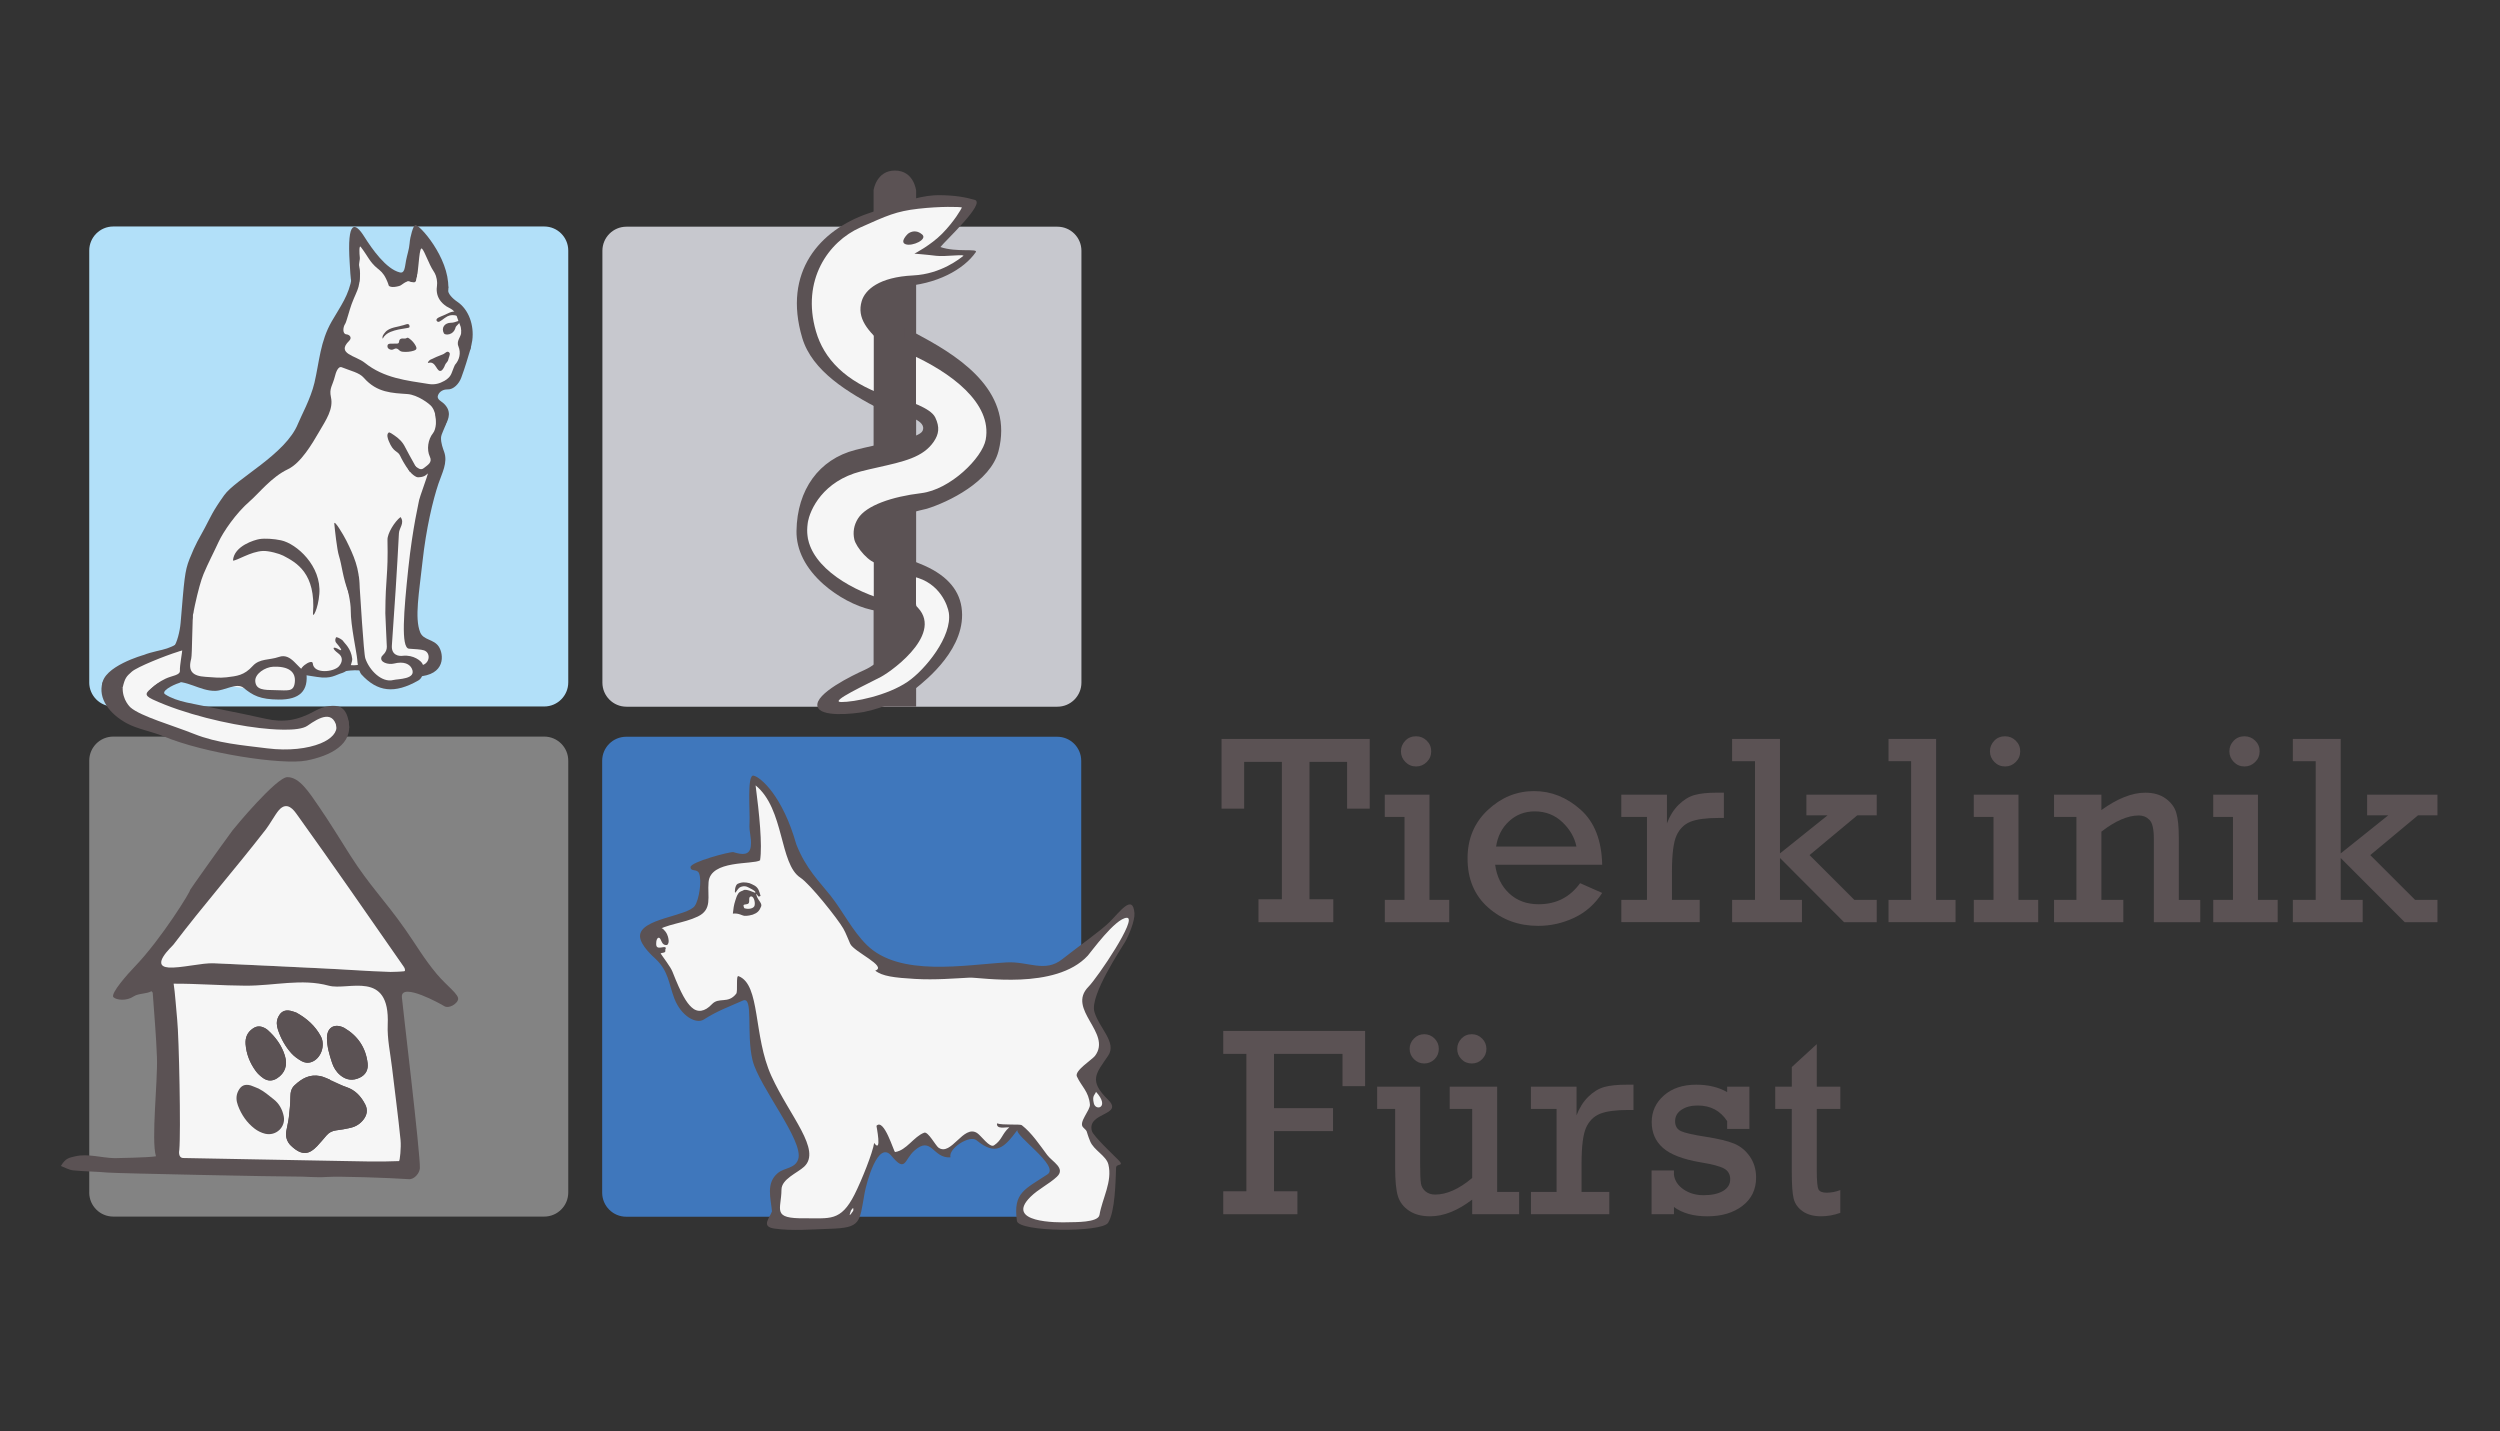<svg width="145" height="83" xmlns="http://www.w3.org/2000/svg" xmlns:xlink="http://www.w3.org/1999/xlink" xml:space="preserve" overflow="hidden"><rect width="100%" height="100%" fill="#333333" stroke="none"/><g><path d="M74.349 52.047 74.349 44.094 72.161 44.094 72.161 46.801 70.849 46.801 70.849 42.767 79.443 42.767 79.443 46.801 78.132 46.801 78.132 44.094 75.951 44.094 75.951 52.047 77.331 52.047 77.331 53.374 72.992 53.374 72.992 52.047 74.349 52.047Z" fill="#5B5254" transform="matrix(1 0 0 1.002 0 0.006)"/><path d="M81.462 52.084 81.462 47.28 80.317 47.28 80.317 45.991 82.91 45.991 82.91 52.084 84.055 52.084 84.055 53.373 80.319 53.373 80.319 52.084 81.462 52.084ZM81.255 43.483C81.255 43.249 81.338 43.046 81.503 42.873 81.668 42.7 81.878 42.613 82.132 42.613 82.371 42.613 82.577 42.697 82.75 42.865 82.923 43.032 83.01 43.239 83.01 43.483 83.01 43.727 82.923 43.934 82.75 44.104 82.577 44.275 82.371 44.36 82.132 44.36 81.888 44.36 81.681 44.274 81.511 44.1 81.341 43.927 81.255 43.722 81.255 43.483Z" fill="#5B5254" transform="matrix(1 0 0 1.002 0 0.006)"/><path d="M92.927 50.049 86.719 50.049C86.811 50.731 87.081 51.282 87.528 51.703 87.976 52.126 88.547 52.336 89.244 52.336 90.255 52.336 91.056 51.93 91.646 51.116L92.927 51.681C92.51 52.326 91.969 52.805 91.302 53.118 90.637 53.431 89.94 53.587 89.213 53.587 88.085 53.587 87.12 53.235 86.319 52.531 85.518 51.827 85.118 50.877 85.118 49.683 85.118 48.55 85.508 47.616 86.289 46.884 87.069 46.153 87.965 45.786 88.977 45.786 89.969 45.786 90.867 46.144 91.672 46.858 92.478 47.571 92.896 48.635 92.927 50.049ZM91.432 48.996C91.331 48.478 91.061 48.009 90.624 47.59 90.186 47.171 89.65 46.96 89.014 46.96 88.435 46.96 87.939 47.15 87.527 47.529 87.115 47.907 86.864 48.396 86.773 48.996L91.432 48.996Z" fill="#5B5254" transform="matrix(1 0 0 1.002 0 0.006)"/><path d="M95.524 52.084 95.524 47.28 94.036 47.28 94.036 45.991 96.682 45.991 96.682 47.654C96.845 47.222 97.071 46.863 97.361 46.578 97.651 46.294 97.957 46.105 98.28 46.014 98.603 45.922 99.043 45.876 99.603 45.876L99.985 45.876 99.985 47.34 99.695 47.34C98.958 47.34 98.407 47.414 98.044 47.561 97.68 47.709 97.411 47.976 97.235 48.366 97.06 48.754 96.973 49.453 96.973 50.459L96.973 52.083 98.582 52.083 98.582 53.372 94.037 53.372 94.037 52.083 95.524 52.083Z" fill="#5B5254" transform="matrix(1 0 0 1.002 0 0.006)"/><path d="M101.789 52.084 101.789 44.054 100.462 44.054 100.462 42.766 103.238 42.766 103.238 49.392 105.998 47.188 104.77 47.188 104.77 45.991 108.85 45.991 108.85 47.188 107.722 47.188 104.953 49.491 107.553 52.084 108.85 52.084 108.85 53.373 106.951 53.373 103.238 49.659 103.238 52.084 104.512 52.084 104.512 53.373 100.463 53.373 100.463 52.084 101.789 52.084Z" fill="#5B5254" transform="matrix(1 0 0 1.002 0 0.006)"/><path d="M110.845 52.084 110.845 44.054 109.534 44.054 109.534 42.766 112.294 42.766 112.294 52.084 113.422 52.084 113.422 53.373 109.534 53.373 109.534 52.084 110.845 52.084Z" fill="#5B5254" transform="matrix(1 0 0 1.002 0 0.006)"/><path d="M115.623 52.084 115.623 47.28 114.479 47.28 114.479 45.991 117.072 45.991 117.072 52.084 118.216 52.084 118.216 53.373 114.48 53.373 114.48 52.084 115.623 52.084ZM115.417 43.483C115.417 43.249 115.5 43.046 115.665 42.873 115.83 42.7 116.04 42.613 116.295 42.613 116.534 42.613 116.739 42.697 116.912 42.865 117.085 43.032 117.172 43.239 117.172 43.483 117.172 43.727 117.085 43.934 116.912 44.104 116.739 44.275 116.534 44.36 116.295 44.36 116.051 44.36 115.843 44.274 115.673 44.1 115.502 43.927 115.417 43.722 115.417 43.483Z" fill="#5B5254" transform="matrix(1 0 0 1.002 0 0.006)"/><path d="M121.88 45.992 121.88 46.884C122.811 46.214 123.66 45.878 124.427 45.878 124.905 45.878 125.3 45.991 125.612 46.217 125.925 46.444 126.13 46.721 126.226 47.049 126.322 47.376 126.371 47.856 126.371 48.486L126.371 52.085 127.614 52.085 127.614 53.374 124.923 53.374 124.923 48.546C124.923 47.987 124.839 47.622 124.671 47.452 124.503 47.282 124.297 47.196 124.053 47.196 123.413 47.196 122.688 47.509 121.88 48.134L121.88 52.084 123.154 52.084 123.154 53.373 119.135 53.373 119.135 52.084 120.432 52.084 120.432 47.28 119.135 47.28 119.135 45.991 121.88 45.991Z" fill="#5B5254" transform="matrix(1 0 0 1.002 0 0.006)"/><path d="M129.511 52.084 129.511 47.28 128.367 47.28 128.367 45.991 130.96 45.991 130.96 52.084 132.104 52.084 132.104 53.373 128.368 53.373 128.368 52.084 129.511 52.084ZM129.304 43.483C129.304 43.249 129.387 43.046 129.552 42.873 129.717 42.7 129.927 42.613 130.181 42.613 130.421 42.613 130.626 42.697 130.799 42.865 130.972 43.032 131.059 43.239 131.059 43.483 131.059 43.727 130.972 43.934 130.799 44.104 130.626 44.275 130.421 44.36 130.181 44.36 129.938 44.36 129.73 44.274 129.56 44.1 129.39 43.927 129.304 43.722 129.304 43.483Z" fill="#5B5254" transform="matrix(1 0 0 1.002 0 0.006)"/><path d="M134.311 52.084 134.311 44.054 132.984 44.054 132.984 42.766 135.76 42.766 135.76 49.392 138.52 47.188 137.293 47.188 137.293 45.991 141.372 45.991 141.372 47.188 140.244 47.188 137.476 49.491 140.076 52.084 141.372 52.084 141.372 53.373 139.474 53.373 135.76 49.659 135.76 52.084 137.034 52.084 137.034 53.373 132.985 53.373 132.985 52.084 134.311 52.084Z" fill="#5B5254" transform="matrix(1 0 0 1.002 0 0.006)"/><path d="M72.29 68.95 72.29 60.997 70.949 60.997 70.949 59.669 79.176 59.669 79.176 62.865 77.865 62.865 77.865 60.997 73.892 60.997 73.892 64.138 77.316 64.138 77.316 65.466 73.892 65.466 73.892 68.951 75.249 68.951 75.249 70.278 70.949 70.278 70.949 68.951 72.29 68.951Z" fill="#5B5254" transform="matrix(1 0 0 1.002 0 0.006)"/><path d="M88.11 68.988 88.11 70.277 85.388 70.277 85.388 69.431C84.54 70.076 83.726 70.399 82.948 70.399 82.455 70.399 82.047 70.291 81.724 70.075 81.401 69.859 81.186 69.579 81.08 69.236 80.973 68.893 80.919 68.34 80.919 67.578L80.919 64.184 79.875 64.184 79.875 62.895 82.368 62.895 82.368 67.395C82.368 67.939 82.384 68.305 82.414 68.492 82.444 68.68 82.533 68.836 82.68 68.958 82.828 69.08 83.013 69.141 83.237 69.141 83.908 69.141 84.625 68.821 85.388 68.18L85.388 64.184 84.083 64.184 84.083 62.895 86.835 62.895 86.835 68.988 88.11 68.988ZM81.759 60.706C81.759 60.477 81.841 60.279 82.007 60.111 82.172 59.943 82.371 59.859 82.605 59.859 82.839 59.859 83.038 59.942 83.203 60.107 83.368 60.273 83.451 60.472 83.451 60.706 83.451 60.945 83.368 61.146 83.203 61.308 83.037 61.471 82.838 61.552 82.605 61.552 82.375 61.552 82.178 61.47 82.01 61.304 81.842 61.14 81.759 60.941 81.759 60.706ZM84.519 60.706C84.519 60.483 84.599 60.285 84.759 60.115 84.919 59.945 85.121 59.859 85.365 59.859 85.599 59.859 85.799 59.943 85.964 60.111 86.129 60.279 86.212 60.477 86.212 60.706 86.212 60.941 86.129 61.14 85.964 61.305 85.799 61.471 85.599 61.553 85.365 61.553 85.126 61.553 84.925 61.471 84.763 61.305 84.6 61.14 84.519 60.941 84.519 60.706Z" fill="#5B5254" transform="matrix(1 0 0 1.002 0 0.006)"/><path d="M90.281 68.988 90.281 64.184 88.793 64.184 88.793 62.895 91.439 62.895 91.439 64.558C91.602 64.126 91.828 63.767 92.118 63.482 92.408 63.198 92.714 63.009 93.037 62.918 93.359 62.826 93.8 62.78 94.36 62.78L94.742 62.78 94.742 64.244 94.451 64.244C93.715 64.244 93.164 64.317 92.801 64.465 92.437 64.613 92.168 64.88 91.992 65.27 91.817 65.658 91.73 66.357 91.73 67.363L91.73 68.987 93.339 68.987 93.339 70.276 88.794 70.276 88.794 68.987 90.281 68.987Z" fill="#5B5254" transform="matrix(1 0 0 1.002 0 0.006)"/><path d="M95.791 70.277 95.791 67.745 97.088 67.745 97.088 67.989C97.134 68.335 97.32 68.619 97.648 68.843 97.976 69.066 98.364 69.178 98.811 69.178 99.278 69.178 99.652 69.096 99.933 68.934 100.212 68.772 100.352 68.546 100.352 68.255 100.352 67.976 100.236 67.77 100.004 67.638 99.773 67.506 99.314 67.384 98.628 67.273 97.611 67.1 96.885 66.823 96.451 66.438 96.016 66.055 95.799 65.557 95.799 64.947 95.799 64.331 96.035 63.817 96.508 63.402 96.981 62.988 97.604 62.78 98.376 62.78 99.073 62.78 99.673 62.924 100.176 63.21L100.176 62.894 101.464 62.894 101.464 65.342 100.176 65.342 100.176 64.892C99.784 64.287 99.215 63.985 98.468 63.985 98.086 63.985 97.772 64.068 97.526 64.233 97.279 64.398 97.156 64.618 97.156 64.893 97.156 65.172 97.27 65.364 97.496 65.469 97.722 65.573 98.209 65.683 98.957 65.799 99.674 65.91 100.215 66.041 100.581 66.192 100.947 66.342 101.251 66.591 101.492 66.939 101.733 67.287 101.854 67.693 101.854 68.156 101.854 68.843 101.591 69.388 101.065 69.792 100.539 70.196 99.856 70.399 99.018 70.399 98.23 70.399 97.586 70.22 97.089 69.862L97.089 70.277 95.791 70.277Z" fill="#5B5254" transform="matrix(1 0 0 1.002 0 0.006)"/><path d="M102.963 64.184 102.963 62.895 103.924 62.895 103.924 61.759 105.373 60.432 105.373 62.895 106.739 62.895 106.739 64.184 105.373 64.184 105.373 67.767C105.373 68.342 105.405 68.697 105.469 68.831 105.533 68.966 105.691 69.032 105.945 69.032 106.215 69.032 106.479 68.981 106.738 68.88L106.738 70.199C106.367 70.331 105.995 70.398 105.624 70.398 105.182 70.398 104.824 70.299 104.549 70.105 104.275 69.909 104.102 69.664 104.031 69.369 103.96 69.074 103.923 68.565 103.923 67.844L103.923 64.184 102.963 64.184Z" fill="#5B5254" transform="matrix(1 0 0 1.002 0 0.006)"/><path d="M34.939 39.507C34.939 40.277 35.564 40.901 36.333 40.901L61.329 40.901C62.099 40.901 62.723 40.276 62.723 39.507L62.723 14.51C62.723 13.739 62.098 13.116 61.329 13.116L36.333 13.116C35.563 13.116 34.939 13.74 34.939 14.51L34.939 39.507Z" fill="#C7C8CE" transform="matrix(1 0 0 1.002 0 0.006)"/><path d="M34.926 69.029C34.926 69.8 35.551 70.423 36.32 70.423L61.317 70.423C62.087 70.423 62.711 69.799 62.711 69.029L62.711 44.034C62.711 43.263 62.087 42.64 61.317 42.64L36.32 42.64C35.55 42.64 34.926 43.264 34.926 44.034L34.926 69.029Z" fill="#3F77BC" transform="matrix(1 0 0 1.002 0 0.006)"/><path d="M5.175 39.494C5.175 40.264 5.8 40.888 6.569 40.888L31.565 40.888C32.335 40.888 32.959 40.263 32.959 39.494L32.959 14.498C32.959 13.728 32.334 13.104 31.565 13.104L6.57 13.104C5.8 13.104 5.176 13.729 5.176 14.498L5.176 39.494Z" fill="#B2E0F9" transform="matrix(1 0 0 1.002 0 0.006)"/><path d="M5.175 69.021C5.175 69.791 5.8 70.415 6.569 70.415L31.565 70.415C32.335 70.415 32.959 69.79 32.959 69.021L32.959 44.025C32.959 43.255 32.334 42.631 31.565 42.631L6.57 42.631C5.8 42.631 5.176 43.255 5.176 44.025L5.176 69.021Z" fill="#838383" transform="matrix(1 0 0 1.002 0 0.006)"/><path d="M37.68 53.83C38.484 53.326 39.433 53.113 40.283 52.707 41.16 52.288 40.845 51.758 40.921 50.885 41.035 49.568 43.523 49.874 43.948 49.607 44.091 48.71 43.9 46.848 43.685 45.213 45.809 46.676 45.716 50.524 46.978 50.882 47.738 51.097 48.589 52.766 48.917 53.336 49.09 53.636 49.221 54.107 49.36 54.411 49.579 54.884 51.806 55.752 51.066 55.999 51.467 56.33 51.848 56.495 53.047 56.566 54.247 56.637 55.444 56.53 56.263 56.49 56.865 56.462 61.156 57.038 63.053 54.994 63.211 54.823 64.828 53.002 65.503 52.979 66.178 52.956 63.884 56.61 63.356 57.143 62.04 58.474 64.653 59.73 63.633 61.077 63.464 61.301 62.416 61.948 62.567 62.282 62.825 62.859 64.063 63.057 64.128 63.826 64.155 64.158 62.64 64.984 62.938 65.273 63.25 65.575 63.061 65.385 63.349 66.088 63.564 66.615 64.293 66.936 64.42 67.443 64.672 68.448 64.059 69.444 63.898 70.411 63.822 70.868 62.412 70.824 62.113 70.837 61.368 70.868 57.971 70.83 59.502 69.316 59.964 68.859 60.474 68.517 60.951 68.077 61.491 67.579 60.998 67.431 60.695 67.026 60.256 66.441 59.879 65.888 59.293 65.437 59.193 65.36 59.166 65.297 58.849 65.18 58.804 65.544 58.271 65.614 58.499 65.624 58.052 66.02 58.185 66.004 57.701 66.326 57.444 66.496 56.898 65.897 56.653 65.741 55.845 65.225 55.189 66.985 54.438 66.465 54.27 66.349 53.819 65.681 53.592 65.765 52.981 65.988 52.55 66.632 51.885 66.719 51.816 66.728 51.4 65.078 50.951 65.554 50.944 65.562 51.263 67.128 50.788 66.465 50.703 67.037 49.852 69.281 49.595 70.203 49.478 70.624 49.011 70.718 46.534 70.834 44.552 70.927 45.198 70.124 45.207 68.921 45.211 68.301 46.075 67.829 46.464 67.468 47.512 66.496 45.688 64.614 44.612 62.259 43.537 59.904 43.707 57.21 42.936 57.771 42.297 58.235 41.524 58.167 41.103 58.614 40.682 59.061 39.977 58.689 39.849 58.484 39.137 57.343 39.026 57.208 38.706 56.055 38.536 55.452 37.196 54.134 37.68 53.83Z" fill="#F6F6F6" fill-rule="evenodd" transform="matrix(1 0 0 1.002 0 0.006)"/><path d="M64.368 53.354C64.918 52.811 65.709 51.692 65.798 52.852 65.831 53.275 65.485 54.115 65.258 54.512 65.046 54.883 63.201 57.609 63.474 58.557 63.748 59.506 64.795 60.337 64.273 61.103 63.557 62.153 63.131 62.535 64.27 63.653 65.204 64.568 63.029 64.365 63.329 65.461 63.412 65.762 64.672 66.939 64.875 67.148 65.25 67.531 64.74 67.322 64.733 67.587 64.702 68.352 64.683 70.127 64.268 70.776 63.903 71.346 59.071 71.312 58.981 70.666 58.751 69.012 59.448 68.841 60.761 67.965 61.48 67.485 58.795 65.692 59.019 65.391 58.228 66.45 57.762 66.919 56.634 65.994 56.245 65.675 54.984 66.473 55.129 66.986 54.092 67.064 54.044 65.709 53.038 66.594 52.442 67.119 52.537 67.904 51.708 66.903 50.92 65.951 50.252 68.472 50.145 69.065 49.84 70.774 49.95 71.065 48.13 71.122 47.092 71.154 45.936 71.258 44.904 71.107 44.121 70.993 44.644 70.491 44.774 70.115 44.708 69.35 44.411 68.479 45.115 67.894 45.502 67.572 46.116 67.645 46.296 67.094 46.639 66.043 44.024 62.9 43.647 61.364 43.27 59.829 43.72 57.629 43.086 57.911 42.242 58.285 41.591 58.515 40.823 59.007 40.373 59.295 39.504 58.806 39.114 57.796 38.782 56.933 38.785 56.218 38.023 55.497 37.9 55.381 37.135 54.721 37.121 54.192 37.094 53.155 39.888 53.039 40.303 52.423 40.548 52.06 40.719 50.961 40.542 50.54 40.429 50.271 40.063 50.467 40.05 50.192 40.035 49.888 42.323 49.292 42.531 49.317 43.075 49.49 43.49 49.504 43.547 48.97 43.603 48.441 43.434 48.185 43.472 47.656 43.515 47.064 43.307 44.812 43.706 44.891 44.105 44.971 45.386 46.051 46.184 48.864 46.737 50.276 47.527 51.026 48.167 51.833 48.898 52.755 49.43 53.862 50.271 54.691 52.181 56.572 55.996 55.834 58.388 55.702 59.643 55.632 60.605 56.315 61.607 55.519 62.523 54.794 63.818 53.897 64.368 53.354ZM44.74 62.277C45.801 64.601 47.673 66.568 46.639 67.528 46.256 67.885 45.331 68.24 45.326 68.852 45.317 70.039 44.735 70.538 46.694 70.514 48.104 70.496 48.762 70.732 49.569 69.126 49.993 68.282 50.617 66.716 50.701 66.152 51.17 66.805 50.828 65.169 50.835 65.162 51.277 64.693 51.846 66.687 51.914 66.678 52.569 66.593 53.002 65.779 53.605 65.559 53.83 65.476 54.269 66.314 54.434 66.428 55.175 66.941 55.873 65.068 56.67 65.577 56.912 65.731 57.4 66.459 57.654 66.291 58.131 65.973 58.1 65.636 58.541 65.245 58.317 65.235 57.782 65.379 57.826 65.02 58.14 65.135 59.165 65.049 59.263 65.124 59.842 65.571 60.304 66.272 60.737 66.849 61.038 67.248 61.829 67.62 61.296 68.112 60.825 68.546 60.225 68.821 59.769 69.272 58.258 70.766 61.273 70.773 62.008 70.742 62.304 70.73 63.695 70.773 63.77 70.321 63.929 69.367 64.533 68.385 64.285 67.393 64.16 66.892 63.44 66.576 63.229 66.056 62.945 65.362 63.131 65.549 62.824 65.251 62.531 64.967 63.242 64.26 63.216 63.932 63.153 63.175 62.713 62.868 62.458 62.3 62.311 61.97 63.344 61.332 63.511 61.111 64.517 59.781 61.835 58.422 63.133 57.109 63.654 56.583 66.021 53.096 65.355 53.119 64.689 53.142 63.248 55.142 63.092 55.311 61.22 57.327 56.832 56.555 56.237 56.584 55.43 56.623 54.248 56.728 53.064 56.658 51.88 56.589 51.16 56.503 50.764 56.176 51.494 55.933 49.529 55.094 49.313 54.626 49.174 54.327 49.078 54.032 48.908 53.736 48.584 53.173 46.978 51.157 46.422 50.797 45.198 50.005 45.504 46.816 43.825 45.456 44.036 47.07 44.224 48.907 44.084 49.793 43.665 50.056 41.209 49.754 41.097 51.054 41.022 51.914 41.333 52.635 40.468 53.048 39.629 53.449 38.693 53.461 37.899 53.96 37.421 54.26 38.776 55.664 39.004 56.243 39.523 57.562 39.808 58.018 40.107 58.298 40.453 58.623 40.874 58.565 41.289 58.124 41.704 57.683 42.22 58.128 42.7 57.515 42.807 57.377 42.671 56.434 42.834 56.497 44.12 56.987 43.679 59.953 44.74 62.277ZM63.443 63.865C63.558 64.331 64.387 64.09 63.568 63.194 63.512 63.371 63.328 63.398 63.443 63.865ZM49.346 70.081C49.393 70.013 49.097 70.662 49.488 70.077 49.518 69.879 49.471 69.88 49.346 70.081 49.318 70.121 49.369 70.01 49.346 70.081ZM51.354 65.647C51.279 65.452 51.396 65.753 51.354 65.647 51.347 65.629 51.366 65.675 51.354 65.647Z" fill="#5B5254" fill-rule="evenodd" transform="matrix(1 0 0 1.002 0 0.006)"/><path d="M43.994 52.07C44.078 52.194 44.197 52.332 44.146 52.464 44.047 52.72 43.925 52.842 43.658 52.938 43.572 52.968 43.361 53.013 43.197 53.007 43.034 53.001 42.87 52.839 42.505 52.878 42.541 52.587 42.553 52.41 42.651 52.113 42.699 51.965 42.73 51.85 42.821 51.714 42.911 51.578 43.067 51.568 43.111 51.532 43.255 51.411 43.773 51.675 43.786 51.67 43.956 51.61 43.351 51.332 43.304 51.315 43.196 51.278 43.028 51.277 42.873 51.385 42.769 51.478 42.675 51.67 42.638 51.664 42.603 51.658 42.623 51.251 42.776 51.158 43.036 51.038 43.228 51.059 43.467 51.114 43.515 51.125 43.733 51.233 43.78 51.263 43.994 51.398 44.035 51.583 44.113 51.854 43.933 51.951 43.992 51.82 43.851 51.732 43.851 51.761 43.91 51.947 43.994 52.07ZM43.571 51.883C43.386 51.881 43.495 52.157 43.428 52.268 43.365 52.371 43.174 52.317 43.126 52.388 43.111 52.411 43.152 52.56 43.182 52.57 43.316 52.617 43.639 52.628 43.746 52.459 43.827 52.33 43.756 51.886 43.571 51.883Z" fill="#5B5254" fill-rule="evenodd" transform="matrix(1 0 0 1.002 0 0.006)"/><path d="M37.659 54.563C37.685 54.62 38.155 55.142 38.184 55.218 38.196 55.248 38.227 55.267 38.256 55.234 38.317 55.165 38.395 55.149 38.483 55.137 38.536 55.128 38.618 55.098 38.586 54.996 38.575 54.962 38.618 54.917 38.615 54.875 38.606 54.705 38.175 54.977 38.075 54.758 38.04 54.679 38.049 54.333 38.175 54.28 38.3 54.227 38.341 54.48 38.426 54.592 38.513 54.705 38.614 54.703 38.693 54.693 38.8 54.597 38.791 54.475 38.771 54.349 38.768 54.337 38.747 54.12 38.6 53.923 38.451 53.725 38.314 53.651 38.161 53.707 38.127 53.719 37.963 53.688 37.859 53.746 37.758 53.783 37.557 54.335 37.659 54.563Z" fill="#5B5254" fill-rule="evenodd" transform="matrix(1 0 0 1.002 0 0.006)"/><path d="M9.582 40.585 9.601 40.594C9.667 40.225 8.746 40.32 8.93 39.952 9.031 39.952 9.884 39.296 9.985 39.296 10.879 39.123 11.69 39.695 12.595 39.682 13.918 39.662 15.15 40.108 16.479 40.158 17.895 40.211 17.113 39.706 17.559 38.936 17.817 38.769 18.275 38.997 18.551 38.963 19.387 39.039 19.689 38.839 20.324 38.692 20.42 38.691 20.646 38.743 20.839 38.692 22.189 39.747 22.699 39.83 24.182 39.052 24.419 38.928 24.213 38.917 24.401 38.756 24.609 38.578 25.195 38.243 25.121 37.945 24.987 37.408 24.516 37.418 23.873 37.276 23.663 36.948 23.449 36.784 23.575 36.361 23.671 36.036 23.72 35.631 23.694 35.27 23.61 34.557 24.019 33.82 23.784 33.097 24.177 31.415 24.33 29.827 24.723 28.145 24.788 27.428 25.549 26.936 25.262 26.138 25.145 25.812 25.346 25.506 25.323 25.178 25.328 25.131 25.331 25.084 25.331 25.036 25.708 24.508 25.804 24.051 25.223 23.489 25.081 23.351 24.796 23.049 24.889 22.807 24.973 22.584 25.331 22.401 25.583 22.409 25.925 22.42 26.083 22.386 26.213 22.036 26.447 21.405 26.686 20.93 26.882 20.287 26.996 19.912 27.075 19.618 26.869 19.258L26.869 18.795C26.781 18.15 26.85 17.788 26.018 17.452 25.877 17.395 25.841 17.249 25.837 17.065 25.827 16.595 25.804 16.326 25.465 16.057 25.7 15.898 25.534 15.66 25.312 15.373 25.034 15.014 24.95 14.659 24.688 14.287 24.519 14.07 24.363 13.671 24.131 13.721 23.836 13.783 24.059 14.286 23.944 14.56 23.888 14.693 23.933 14.997 23.894 15.127 23.729 15.695 23.688 16.265 22.815 16.353 22.719 16.386 22.762 16.223 22.666 16.256 22.65 15.374 21.553 15.337 21.415 14.536 21.392 14.396 21.051 14.063 20.824 14.138 20.658 14.192 20.747 14.603 20.77 14.764 20.797 14.967 20.785 15.238 20.837 15.437 20.614 15.575 20.839 16.077 20.76 16.299 20.401 17.3 20.153 18.119 19.628 19.026 18.955 20.19 19.081 21.37 18.83 22.602 18.735 23.07 18.993 23.643 18.572 23.991 18.245 24.411 18.216 24.479 18.007 25.174 17.955 26.244 16.748 26.775 15.827 27.363 15.181 27.776 14.546 28.229 14.167 28.938 13.871 28.917 13.818 29.178 13.689 29.352 12.887 30.139 12.571 30.823 12.1 31.621L12.112 31.607C12.101 31.691 12.089 31.775 12.076 31.858 12.123 32.276 11.597 32.44 11.632 32.852 11.291 33.778 10.981 34.373 11.021 35.412 11.003 35.784 11.14 36.468 10.84 36.839 10.61 37.29 10.259 37.611 9.709 37.69 9.302 37.748 8.615 37.935 8.102 38.23 7.635 38.6 7.291 38.782 7.035 39.347 6.843 39.774 6.794 40.62 7.221 40.901 7.152 41.294 7.459 41.443 7.694 41.644 8.206 42.086 8.923 41.968 9.516 42.217 11.901 43.218 13.489 43.505 16.063 43.58 16.52 43.594 17.792 43.823 18.075 43.425 18.332 43.32 18.593 43.225 18.846 43.111 19.243 42.931 19.814 42.881 19.678 42.319 19.854 41.98 19.706 41.464 19.355 41.285 19.036 41.123 18.582 41.139 18.276 41.419 17.408 42.216 16.03 42.096 15.035 41.869 13.523 41.526 12.399 41.124 10.843 40.885 10.551 40.618 10.215 40.524 9.828 40.628 9.749 40.612 9.666 40.599 9.582 40.585Z" fill="#F6F6F6" transform="matrix(1 0 0 1.002 0 0.006)"/><path d="M22.517 16.788C22.684 16.876 23.349 16.527 23.537 16.461 23.616 16.434 23.558 16.246 23.713 16.288 24.124 16.401 24.119 16.402 24.196 15.95 24.296 15.377 25.523 17.12 26.002 16.661 26.046 14.894 24.313 12.968 24.082 13.017 23.977 13.04 23.784 13.674 23.756 14.09 23.735 14.405 23.606 14.773 23.551 15.075 23.474 15.489 23.474 15.835 23.182 15.761 22.395 15.564 21.584 14.417 21.124 13.686 20.617 12.881 20.112 12.623 20.284 15.246 20.299 15.471 20.332 16.218 20.386 16.31 20.656 16.758 21.299 15.882 21.299 15.882L22.517 16.788Z" fill="#5B5254" fill-rule="evenodd" transform="matrix(1 0 0 1.002 0 0.006)"/><path d="M24.484 14.396C24.648 14.585 24.883 15.297 25.136 15.674 25.254 15.851 25.334 16.014 25.362 16.412 25.323 17.042 25.594 17.156 25.923 17.428 26.114 17.587 27.108 18.31 26.869 19.046L26.84 19.237C26.89 19.541 26.741 19.937 26.886 20.287 27.048 20.677 26.272 22.076 26.085 22.183 25.804 22.343 25.081 22.534 24.753 22.482 23.449 22.274 22.189 22.044 21.068 21.15 20.542 20.73 19.7 20.494 19.499 20.366 19.374 20.285 19.285 19.544 19.457 19.401 19.786 19.126 19.887 17.845 20.236 17.559 20.448 17.385 21.043 16.494 20.841 15.438 20.789 15.239 20.895 15.06 20.866 14.858 20.844 14.697 20.817 14.151 20.925 14.287 21.082 14.485 21.319 14.857 21.398 14.976 21.912 15.751 22.164 15.463 22.528 16.453 22.529 16.668 22.952 16.621 23.207 16.53 23.285 16.503 23.557 16.245 23.712 16.288 24.123 16.401 24.117 16.402 24.195 15.95 24.294 15.376 24.321 14.208 24.484 14.396ZM24.104 19.985C23.933 19.866 23.863 19.456 23.517 19.559 23.163 19.665 22.849 19.906 22.519 20.088 22.546 20.127 22.59 20.203 22.597 20.199 23.041 19.998 23.401 20.594 23.853 20.328 23.972 20.258 24.194 20.307 24.104 19.985Z" fill="#F6F6F6" fill-rule="evenodd" transform="matrix(1 0 0 1.002 0 0.006)"/><path d="M19.704 42.126C19.839 42.688 19.249 42.931 18.851 43.111 18.598 43.225 18.337 43.32 18.079 43.425 15.633 43.665 13.277 43.427 11.073 42.547 9.739 42.015 8.325 42.04 7.227 40.901 6.8 40.621 6.752 39.716 7.041 39.347 7.51 38.749 7.974 38.606 8.44 38.237 9.133 37.993 10.024 37.527 10.686 37.461 10.733 37.502 10.55 37.883 10.597 37.924 10.499 38.42 10.736 38.447 10.531 38.956 10.52 38.984 9.916 39.287 9.941 39.331 9.84 39.331 9.719 39.483 9.618 39.483 9.26 39.657 9.141 39.977 8.783 40.151 9.063 40.475 10.917 41.037 10.97 41.054 12.711 41.617 14.51 41.925 16.319 42.134 16.917 42.203 17.598 42.138 18.118 41.774 18.809 41.29 19.484 41.148 19.704 42.126Z" fill="#F6F6F6" fill-rule="evenodd" transform="matrix(1 0 0 1.002 0 0.006)"/><path d="M5.923 39.657C5.948 38.565 8.346 37.903 8.346 37.903 8.766 37.73 9.416 37.626 9.684 37.529 10.205 37.341 10.455 37.16 10.846 36.839 10.874 37.017 11.258 35.123 11.221 35.317 11.142 35.737 11.153 37.892 11.09 38.123 10.89 38.85 11.165 39.127 11.929 39.173 12.344 39.198 12.731 39.249 13.136 39.2 13.749 39.125 14.162 39.09 14.657 38.544 15.059 38.102 15.619 38.215 16.178 38.02 16.916 37.762 17.256 38.724 17.764 38.889 17.913 39.999 17.369 40.499 16.161 40.488 15.092 40.478 14.677 40.26 14.123 39.806 13.74 39.491 13.008 39.976 12.483 39.984 11.578 39.997 10.816 39.312 9.922 39.485 9.909 39.463 8.65 40.092 8.621 40.081 8.593 40.069 8.859 39.634 9.599 39.28 9.988 39.094 10.457 39.087 10.435 38.808 10.416 38.558 10.576 37.705 10.568 37.641 10.53 37.666 10.376 37.691 10.338 37.715 9.585 37.946 7.962 38.596 7.647 38.871 7.333 39.147 7.247 39.235 7.116 39.786" fill="#5B5254" fill-rule="evenodd" transform="matrix(1 0 0 1.002 0 0.006)"/><path d="M20.719 38.164C20.698 37.825 20.337 36.184 20.344 35.35 20.348 34.826 20.159 34.075 20.043 33.638 20.006 33.496 20.297 33.772 20.37 33.623 20.456 33.678 20.806 33.147 20.827 33.458 20.891 34.423 21.096 37.822 21.187 38.097 21.415 38.789 22.145 39.528 22.813 39.356 23.077 39.288 24.18 39.322 23.888 38.698 23.768 38.443 23.443 38.253 22.837 38.406 22.543 38.48 21.979 38.341 22.136 37.997 22.169 37.927 22.439 37.765 22.436 37.434 22.434 37.303 22.349 35.667 22.349 35.492 22.358 33.346 22.52 33.386 22.474 31.235 22.466 30.872 22.888 30.184 23.231 29.923 23.485 30.263 23.154 30.545 23.138 30.859 23.027 33.025 22.884 35.189 22.729 37.352 22.688 37.909 23.119 37.993 23.372 37.953 23.972 37.89 24.438 38.245 24.516 38.44 24.594 38.635 24.594 39.196 24.261 39.384 22.891 40.162 21.892 40.06 20.946 39.015 20.888 38.947 20.747 38.636 20.719 38.164Z" fill="#5B5254" fill-rule="evenodd" transform="matrix(1 0 0 1.002 0 0.006)"/><path d="M5.948 39.486C5.663 40.43 6.359 41.324 7.365 41.868 7.96 42.19 8.88 42.36 9.472 42.609 11.858 43.611 16.385 44.284 17.765 44.019 19.145 43.753 20.522 43.083 20.207 41.717 20.169 41.549 19.575 41.693 19.506 41.979 19.58 42.367 19.239 42.763 18.59 43.026 17.864 43.321 16.758 43.472 15.486 43.31 14.054 43.129 12.619 43.022 11.24 42.471 10.02 41.984 8.178 41.463 7.578 40.952 7.578 40.952 7.087 40.529 7.116 39.781" fill="#5B5254" fill-rule="evenodd" transform="matrix(1 0 0 1.002 0 0.006)"/><path d="M19.567 42.297C19.4 41.006 18.52 41.522 17.83 42.004 17.309 42.368 15.648 42.204 15.05 42.135 13.241 41.927 10.669 41.322 8.859 40.482 8.289 40.218 8.492 40.067 8.866 39.761 9.158 39.522 9.533 39.361 9.909 39.211 10.005 39.173 10.733 39.419 10.41 39.52 9.937 39.668 9.338 40.022 9.573 40.179 9.916 40.408 10.351 40.548 10.824 40.657 11.296 40.765 13.905 41.257 15.417 41.601 16.412 41.827 17.245 41.713 18.275 41.142 18.801 40.849 19.432 40.771 19.752 40.934 20.191 41.159 20.247 41.847 20.252 42.105 20.255 42.258 19.633 42.17 19.567 42.297Z" fill="#5B5254" fill-rule="evenodd" transform="matrix(1 0 0 1.002 0 0.006)"/><path d="M27.263 20.243C27.087 20.266 26.748 19.382 26.738 19.038 26.732 18.845 26.607 18.679 26.544 18.45 26.387 17.88 26.102 17.868 25.895 17.729 25.191 17.258 25.265 16.615 25.469 16.057 25.65 16.201 25.734 15.93 25.833 16.047 25.919 16.148 26.038 16.631 26 16.785 25.956 16.964 26.238 17.27 26.514 17.454 27.195 17.907 27.507 18.825 27.393 19.695 27.382 19.781 27.314 20.122 27.263 20.243Z" fill="#5B5254" fill-rule="evenodd" transform="matrix(1 0 0 1.002 0 0.006)"/><path d="M19.916 37.121C19.965 37.214 20.365 37.519 20.429 38.132 20.442 38.264 20.314 38.625 20.239 38.703 20.148 38.796 19.973 38.91 19.862 38.943 19.444 39.065 19.202 39.311 18.39 39.178 18.067 39.125 17.603 39.069 17.527 39.02 17.101 38.751 18.114 38.086 18.14 38.388 18.194 39.035 19.374 38.891 19.66 38.561 19.875 38.314 19.9 38.019 19.622 37.816 19.28 37.565 19.254 37.395 19.558 37.532 19.586 37.545 19.796 37.683 19.79 37.609 19.784 37.536 19.542 37.246 19.507 37.211 19.392 37.093 19.468 36.867 19.52 36.876 19.612 36.892 19.856 37.009 19.916 37.121Z" fill="#5B5254" fill-rule="evenodd" transform="matrix(1 0 0 1.002 0 0.006)"/><path d="M23.723 37.543C23.238 37.507 23.424 35.338 23.68 32.91 23.938 30.473 24.312 28.997 24.311 28.931 24.328 28.815 24.803 27.513 24.821 27.397 24.749 27.449 24.701 27.509 24.605 27.553 24.51 27.596 24.386 27.622 24.23 27.621 24.077 27.62 23.61 27.242 23.649 26.972 23.663 26.879 23.967 26.887 24.082 26.972 24.223 27.076 24.394 27.241 24.576 27.094 24.804 26.909 25.093 26.769 24.933 26.432 24.737 26.02 24.82 25.431 25.117 25.064 25.302 24.836 25.331 24.271 25.242 23.964 25.227 23.914 25.852 24.454 25.894 24.426 25.812 24.769 25.585 25.109 25.579 25.338 25.572 25.649 25.694 25.963 25.761 26.151 25.985 26.773 25.63 27.393 25.43 27.99 25.109 28.945 24.715 30.578 24.502 32.531 24.31 34.299 24.038 35.763 24.369 36.591 24.558 37.063 25.152 36.977 25.447 37.419 25.739 37.857 25.877 39.077 24.204 39.159 24.006 39.169 24.294 38.517 24.32 38.517 24.923 38.517 25.035 37.792 24.593 37.639 24.426 37.581 24.028 37.566 23.723 37.543Z" fill="#5B5254" fill-rule="evenodd" transform="matrix(1 0 0 1.002 0 0.006)"/><path d="M25.618 21.436C25.321 21.622 25.309 20.873 24.865 20.996 24.739 21.031 24.897 20.848 24.956 20.818 25.197 20.7 25.444 20.594 25.694 20.501 25.819 20.455 25.949 20.249 26.073 20.421 26.127 20.497 26.027 20.682 25.998 20.818 25.974 20.941 25.84 21.02 25.805 21.136 25.771 21.252 25.668 21.404 25.618 21.436Z" fill="#5B5254" fill-rule="evenodd" transform="matrix(1 0 0 1.002 0 0.006)"/><path d="M26.208 21.554C26.123 21.799 25.963 21.933 25.776 22.04 25.495 22.199 25.203 22.275 24.875 22.223 23.57 22.015 22.277 21.888 21.157 20.994 20.63 20.574 19.485 20.476 20.247 19.728 20.434 19.544 20.292 19.366 20.082 19.345 19.856 19.322 19.887 18.927 20.022 18.735 20.092 18.638 20.271 17.923 20.394 17.596 20.746 16.655 20.969 16.631 20.807 15.336 20.585 15.474 20.487 15.582 20.409 16.044 20.234 17.094 19.767 17.688 19.242 18.595 18.569 19.758 18.525 20.926 18.238 22.15 18.021 23.074 17.446 24.113 17.288 24.511 16.581 26.295 13.681 27.706 13 28.663 12.318 29.62 12.239 29.876 11.887 30.536 11.533 31.198 11.367 31.413 10.991 32.355 10.71 33.062 10.688 33.533 10.476 36.046 10.434 36.538 10.268 37.207 10.068 37.458 10.207 37.31 10.865 37.79 10.893 37.521 11.069 35.888 11.519 33.903 11.802 33.229 12.072 32.584 12.408 31.952 12.674 31.371 12.942 30.787 13.685 29.697 14.488 29.006 15.018 28.55 15.74 27.61 16.7 27.154 17.46 26.793 18.116 25.662 18.513 24.981 18.912 24.3 19.346 23.673 19.196 22.988 19.08 22.463 19.287 22.333 19.432 21.754 19.466 21.616 19.595 21.161 19.826 21.255 20.348 21.467 20.838 21.559 21.101 21.862 21.866 22.736 22.752 22.74 23.636 22.804 24.208 22.846 24.916 23.358 25.048 23.542 25.392 24.018 25.222 24.507 25.335 25.037 25.483 24.905 25.744 24.754 25.819 24.622 26.057 24.204 26.184 23.782 25.744 23.355 25.601 23.217 25.312 23.116 25.404 22.874 25.489 22.651 25.714 22.527 25.967 22.535 26.309 22.546 26.623 22.207 26.753 21.856 26.987 21.225 27.098 20.82 27.294 20.177 27.408 19.802 27.192 19.402 26.75 19.155 26.799 19.459 26.441 19.688 26.587 20.037 26.748 20.429 26.647 20.826 26.385 21.117 26.382 21.118 26.271 21.374 26.208 21.554Z" fill="#5B5254" fill-rule="evenodd" transform="matrix(1 0 0 1.002 0 0.006)"/><path d="M12.118 31.607C12.107 31.691 12.095 31.775 12.082 31.858 12.094 31.775 12.107 31.691 12.118 31.607Z" fill="#5B5254" fill-rule="evenodd" transform="matrix(1 0 0 1.002 0 0.006)"/><path d="M20.829 33.939C20.809 34.143 20.717 35.461 20.697 35.665 20.612 35.49 20.291 34.472 20.218 34.291 19.878 33.444 19.832 32.703 19.66 32.171 19.544 31.813 19.418 30.618 19.39 30.318 19.361 30.019 19.915 30.941 20.088 31.287 20.501 32.115 20.878 32.956 20.829 33.939Z" fill="#5B5254" fill-rule="evenodd" transform="matrix(1 0 0 1.002 0 0.006)"/><path d="M22.549 25.525C22.496 25.397 22.399 25.134 22.547 25.03 22.595 24.998 22.764 25.122 22.865 25.19 23.128 25.366 23.351 25.575 23.493 25.869 23.588 26.066 23.908 26.634 24.125 27.024 24.252 27.269 23.798 27.335 23.771 27.299 23.457 26.886 23.276 26.521 23.207 26.374 23.06 26.064 22.826 26.21 22.549 25.525Z" fill="#5B5254" fill-rule="evenodd" transform="matrix(1 0 0 1.002 0 0.006)"/><path d="M15.255 31.886C14.542 31.914 13.73 32.462 13.511 32.443 13.573 31.576 14.798 31.242 15.034 31.201 15.355 31.145 15.89 31.182 16.3 31.27 17.192 31.459 18.658 32.749 18.521 34.382 18.448 35.255 18.131 35.81 18.154 35.499 18.329 33.173 17.193 32.556 16.424 32.156 16.206 32.043 15.596 31.872 15.255 31.886Z" fill="#5B5254" fill-rule="evenodd" transform="matrix(1 0 0 1.002 0 0.006)"/><path d="M25.747 19.291C25.571 18.964 25.798 18.677 26.155 18.676 26.42 18.675 26.605 18.52 26.656 18.582 26.728 18.67 26.449 18.848 26.427 18.937 26.306 19.421 25.809 19.407 25.747 19.291Z" fill="#5B5254" fill-rule="evenodd" transform="matrix(1 0 0 1.002 0 0.006)"/><path d="M15.975 39.943C15.28 39.937 14.847 39.923 14.806 39.433 14.768 38.998 15.38 38.606 15.845 38.587 16.701 38.552 17.187 38.853 17.095 39.524 17.02 40.063 16.671 39.949 15.975 39.943Z" fill="#F6F6F6" fill-rule="evenodd" transform="matrix(1 0 0 1.002 0 0.006)"/><path d="M22.84 19.882C22.894 19.882 22.947 19.879 23.001 19.883 23.09 19.889 23.142 19.861 23.148 19.761 23.157 19.639 23.231 19.586 23.354 19.587 23.437 19.59 23.522 19.608 23.603 19.553 23.646 19.524 23.695 19.56 23.735 19.587 23.901 19.703 24.03 19.852 24.121 20.031 24.189 20.162 24.154 20.244 24.011 20.29 23.795 20.36 23.57 20.378 23.345 20.354 23.264 20.345 23.194 20.309 23.135 20.248 23.052 20.161 22.954 20.138 22.845 20.203 22.765 20.25 22.68 20.249 22.599 20.213 22.512 20.176 22.463 20.109 22.472 20.011 22.482 19.902 22.568 19.893 22.648 19.886 22.712 19.88 22.776 19.885 22.841 19.885 22.84 19.883 22.84 19.882 22.84 19.882Z" fill="#5B5254" fill-rule="evenodd" transform="matrix(1 0 0 1.002 0 0.006)"/><path d="M22.195 19.605C22.15 19.448 22.251 19.342 22.336 19.236 22.465 19.076 22.652 19.005 22.844 18.952 23.085 18.884 23.334 18.848 23.57 18.764 23.657 18.734 23.734 18.752 23.753 18.857 23.774 18.966 23.697 18.968 23.616 18.981 23.291 19.035 22.962 19.077 22.654 19.204 22.457 19.285 22.292 19.407 22.193 19.604L22.195 19.605Z" fill="#5B5254" fill-rule="evenodd" transform="matrix(1 0 0 1.002 0 0.006)"/><path d="M25.944 18.307C25.757 18.404 25.503 18.661 25.399 18.622 25.342 18.6 25.273 18.528 25.346 18.442 25.424 18.349 25.704 18.273 25.908 18.165 26.152 18.035 26.44 17.955 26.667 18.111 26.774 18.185 26.758 18.281 26.746 18.374 26.356 18.162 26.078 18.238 25.944 18.307Z" fill="#5B5254" fill-rule="evenodd" transform="matrix(1 0 0 1.002 0 0.006)"/><path d="M19.851 38.862C19.851 38.862 20.733 38.713 21.12 38.851 21.507 38.991 21.062 38.428 21.062 38.428 21.062 38.428 20.386 38.594 20.166 38.431 19.946 38.268 19.851 38.862 19.851 38.862Z" fill="#5B5254" fill-rule="evenodd" transform="matrix(1 0 0 1.002 0 0.006)"/><path d="M9.289 56.808 9.398 63.071 9.535 67.605 23.987 68.096 23.416 60.461 22.923 56.808Z" fill="#F6F6F6" fill-rule="evenodd" transform="matrix(1 0 0 1.002 0 0.006)"/><path d="M10.635 67.025C13.66 67.077 16.685 67.138 19.709 67.195 20.855 67.216 22 67.253 23.143 67.203 23.194 67.201 23.273 66.404 23.232 65.988 23.093 64.59 22.903 63.196 22.739 61.8 22.642 60.967 22.452 60.128 22.488 59.301 22.628 56.097 20.19 57.354 19.072 57.05 17.494 56.621 15.933 57.056 14.243 57.05 12.909 57.045 11.405 56.926 10.071 56.934 10.149 57.39 10.228 58.543 10.276 59.003 10.385 60.042 10.494 65.54 10.4 66.559 10.399 66.559 10.299 67.019 10.635 67.025ZM9.044 66.924C8.763 65.97 9.153 62.615 9.103 61.202 9.059 59.957 8.945 58.714 8.858 57.471 8.855 57.434 8.79 57.368 8.785 57.37 8.496 57.534 8.02 57.487 7.749 57.672 7.336 57.951 6.754 57.885 6.582 57.719 6.375 57.519 7.447 56.329 7.785 55.98 9.369 54.346 11.122 51.483 11.014 51.526 11.074 51.414 12.72 49.101 13.488 48.059 13.596 47.912 16.036 44.978 16.669 44.978 17.373 44.978 17.915 45.837 18.538 46.743 19.139 47.617 19.736 48.598 20.307 49.494 21.431 51.26 22.308 52.086 23.51 53.799 24.171 54.741 24.59 55.485 25.332 56.373 25.924 57.079 26.648 57.562 26.568 57.861 26.507 58.094 26.037 58.41 25.753 58.226 25.599 58.125 23.27 56.829 23.307 57.697 23.318 57.953 24.395 66.87 24.353 67.618 24.337 67.897 24.034 68.273 23.713 68.25 22.58 68.172 19.672 68.071 18.929 68.123 18.311 68.166 17.685 68.088 17.063 68.097 16.384 68.108 6.765 67.914 6.255 67.868 5.586 67.807 4.912 67.806 4.244 67.739 4.001 67.714 3.769 67.575 3.531 67.487 3.808 67.023 4.012 67.01 4.377 66.924 5.083 66.757 5.88 67.014 6.641 67.033 6.641 67.031 8.67 67.003 9.044 66.924ZM23.472 56.143C23.558 56.045 23.357 55.871 23.336 55.842 21.298 52.921 19.272 49.992 17.191 47.102 17.063 46.925 16.444 46.92 16.184 47.067 15.9 47.228 15.79 47.676 15.564 47.967 13.736 50.32 11.891 52.661 10.085 55.03 10.008 55.131 10.242 55.674 10.367 55.688 11.041 55.765 11.727 55.722 12.408 55.751 14.524 55.844 16.641 55.951 18.758 56.05 20.151 56.116 21.545 56.189 22.939 56.231 23.094 56.236 23.387 56.241 23.472 56.143Z" fill="#5B5254" fill-rule="evenodd" transform="matrix(1 0 0 1.002 0 0.006)"/><path d="M23.424 56.217C23.24 56.228 22.807 56.258 22.652 56.253 21.258 56.211 20.152 56.116 18.759 56.05 16.642 55.95 14.525 55.843 12.408 55.751 11.728 55.722 10.456 56.047 9.78 55.997 8.702 55.918 9.977 54.782 10.053 54.681 11.86 52.311 13.596 50.349 15.425 47.996 15.651 47.705 15.958 47.14 16.172 46.893 16.662 46.328 17.064 46.924 17.192 47.101 19.273 49.992 21.299 52.92 23.337 55.841 23.357 55.871 23.607 56.204 23.424 56.217Z" fill="#F6F6F6" fill-rule="evenodd" transform="matrix(1 0 0 1.002 0 0.006)"/><path d="M19.118 62.537C19.125 62.519 19.132 62.501 19.139 62.484 18.951 62.415 18.769 62.324 18.575 62.282 17.975 62.154 17.506 62.428 17.087 62.813 16.897 62.988 16.845 63.214 16.843 63.477 16.84 63.874 16.8 64.272 16.755 64.669 16.724 64.935 16.651 65.196 16.607 65.461 16.551 65.792 16.639 66.089 16.883 66.319 17.524 66.922 17.94 66.817 18.402 66.33 18.587 66.135 18.758 65.927 18.934 65.723 19.084 65.55 19.265 65.452 19.499 65.425 19.784 65.393 20.07 65.339 20.349 65.273 20.643 65.204 20.89 65.047 21.079 64.805 21.291 64.532 21.343 64.233 21.183 63.926 20.94 63.457 20.603 63.086 20.076 62.915 19.75 62.807 19.437 62.663 19.118 62.537ZM17.188 58.609C17.092 58.579 16.975 58.529 16.854 58.504 16.512 58.432 16.286 58.55 16.136 58.866 16.02 59.108 16.039 59.355 16.121 59.599 16.29 60.103 16.545 60.566 16.899 60.961 17.062 61.143 17.274 61.294 17.489 61.414 17.665 61.513 17.87 61.544 18.084 61.462 18.626 61.255 18.885 60.497 18.605 59.975 18.283 59.379 17.801 58.945 17.188 58.609ZM19.97 59.494C19.936 59.479 19.902 59.461 19.868 59.447 19.342 59.236 18.962 59.511 18.963 60.079 18.964 60.578 19.104 61.044 19.257 61.508 19.351 61.792 19.506 62.043 19.74 62.236 20.084 62.519 20.463 62.566 20.864 62.375 21.214 62.209 21.366 61.909 21.323 61.544 21.216 60.639 20.756 59.956 19.97 59.494ZM15.354 59.5C15.088 59.367 14.886 59.38 14.668 59.527 14.344 59.744 14.216 60.056 14.244 60.434 14.288 61.012 14.499 61.533 14.84 61.996 14.953 62.15 15.102 62.285 15.258 62.395 15.516 62.578 15.791 62.587 16.068 62.41 16.526 62.117 16.696 61.661 16.523 61.1 16.339 60.504 15.98 60.017 15.516 59.606 15.461 59.557 15.391 59.524 15.354 59.5Z" fill="#5B5254" transform="matrix(1 0 0 1.002 0 0.006)"/><path d="M20.075 62.913C20.603 63.084 20.939 63.455 21.182 63.924 21.341 64.231 21.29 64.53 21.078 64.803 20.889 65.046 20.642 65.202 20.348 65.271 20.068 65.337 19.783 65.391 19.498 65.423 19.264 65.45 19.083 65.548 18.933 65.721 18.757 65.925 18.586 66.133 18.401 66.328 17.939 66.816 17.523 66.921 16.882 66.317 16.638 66.087 16.55 65.79 16.606 65.459 16.651 65.194 16.723 64.932 16.753 64.667 16.799 64.271 16.84 63.873 16.842 63.474 16.844 63.212 16.897 62.987 17.086 62.812 17.505 62.426 17.919 62.166 18.574 62.28 18.889 62.336 19.75 62.807 20.075 62.913Z" fill="#5B5254" fill-rule="evenodd" transform="matrix(1 0 0 1.002 0 0.006)"/><path d="M17.188 58.609C17.8 58.945 18.282 59.379 18.605 59.975 18.886 60.497 18.626 61.255 18.084 61.462 17.87 61.544 17.665 61.513 17.489 61.414 17.275 61.293 17.063 61.142 16.899 60.961 16.544 60.567 16.29 60.103 16.121 59.599 16.039 59.356 16.02 59.108 16.136 58.866 16.287 58.55 16.512 58.432 16.854 58.504 16.976 58.529 17.092 58.579 17.188 58.609Z" fill="#5B5254" fill-rule="evenodd" transform="matrix(1 0 0 1.002 0 0.006)"/><path d="M19.97 59.494C20.756 59.956 21.218 60.639 21.324 61.544 21.367 61.909 21.215 62.209 20.865 62.375 20.463 62.566 20.084 62.519 19.741 62.236 19.507 62.043 19.351 61.792 19.258 61.508 19.105 61.044 18.965 60.578 18.964 60.079 18.962 59.511 19.343 59.235 19.869 59.447 19.902 59.461 19.936 59.479 19.97 59.494Z" fill="#5B5254" fill-rule="evenodd" transform="matrix(1 0 0 1.002 0 0.006)"/><path d="M15.856 63.612C16.183 63.86 16.378 64.21 16.457 64.606 16.582 65.225 16.013 65.774 15.372 65.618 15.16 65.566 14.944 65.46 14.77 65.327 14.318 64.981 14.002 64.521 13.802 63.988 13.698 63.711 13.675 63.426 13.816 63.149 13.979 62.828 14.195 62.729 14.543 62.823 14.639 62.85 14.903 62.972 14.998 63.005 15.383 63.208 15.528 63.362 15.856 63.612Z" fill="#5B5254" fill-rule="evenodd" transform="matrix(1 0 0 1.002 0 0.006)"/><path d="M15.354 59.5C15.391 59.524 15.461 59.557 15.516 59.607 15.979 60.018 16.338 60.505 16.523 61.101 16.697 61.663 16.526 62.118 16.068 62.411 15.791 62.588 15.516 62.578 15.258 62.396 15.103 62.285 14.953 62.15 14.84 61.997 14.5 61.534 14.288 61.012 14.244 60.435 14.216 60.057 14.344 59.745 14.668 59.528 14.887 59.38 15.088 59.367 15.354 59.5Z" fill="#5B5254" fill-rule="evenodd" transform="matrix(1 0 0 1.002 0 0.006)"/><path d="M53.136 40.897 50.669 40.897 50.669 10.991C50.669 10.991 50.833 9.866 51.902 9.866 53.019 9.866 53.136 11.034 53.136 11.034L53.136 40.897Z" fill="#5B5254" fill-rule="evenodd" transform="matrix(1 0 0 1.002 0 0.006)"/><path d="M50.669 34.664C49.215 34.338 46.807 32.771 46.838 30.734 46.866 28.924 47.713 27.192 49.764 26.661 51.814 26.132 54.52 25.891 53.603 24.126 53.488 23.891 53.214 23.723 53.129 23.591 53.129 22.362 53.129 21.399 53.129 20.027 55.691 21.399 58.014 23.16 57.29 25.951 56.923 27.363 54.746 28.466 53.569 28.828 51.851 29.215 49.905 29.903 50.179 31.079 50.276 31.496 50.447 31.64 50.67 31.885 50.669 33.164 50.669 33.719 50.669 34.664Z" fill="#F6F6F6" fill-rule="evenodd" transform="matrix(1 0 0 1.002 0 0.006)"/><path d="M51.311 35.465 50.529 35.29C49.627 35.089 48.571 34.526 47.773 33.823 46.725 32.9 46.18 31.828 46.197 30.724 46.232 28.333 47.506 26.582 49.603 26.04 49.936 25.954 50.284 25.875 50.622 25.8 51.542 25.593 53.32 25.35 53.511 24.931 53.778 24.343 52.485 24.039 52.485 24.039L52.487 18.956 53.433 19.462C55.969 20.82 58.77 22.804 57.912 26.112 57.453 27.878 54.994 29.062 53.758 29.442L53.71 29.454C51.523 29.947 50.981 30.486 50.85 30.695 50.789 30.792 50.788 30.861 50.804 30.935 50.852 31.136 50.901 31.189 51.065 31.366L51.313 31.638 51.313 35.465ZM52.449 23.088C52.582 23.212 53.966 23.576 54.245 24.159 54.518 24.726 54.451 25.128 54.159 25.558 53.537 26.473 52.408 26.712 50.903 27.051 50.575 27.125 50.236 27.2 49.923 27.282 47.756 27.842 46.969 29.46 46.837 30.304 46.53 32.279 48.648 33.803 50.828 34.564L50.942 32.604C50.461 32.63 49.657 31.678 49.552 31.225 49.455 30.804 49.527 30.385 49.761 30.012 50.244 29.244 51.744 28.743 53.429 28.54 55.114 28.338 56.977 26.498 57.172 25.439 57.56 23.329 55.142 21.533 52.707 20.457L52.449 23.088Z" fill="#5B5254" transform="matrix(1 0 0 1.002 0 0.006)"/><path d="M54.263 11.81C54.783 11.774 55.675 11.649 55.865 12.079 55.992 12.368 55.703 12.639 55.119 13.252 54.967 13.42 54.078 14.168 53.927 14.335 54.071 14.371 54.941 14.569 55.284 14.582 55.825 14.604 56.449 14.734 55.986 15.073 55.553 15.39 54.097 16.182 52.859 16.243 50.297 16.368 49.468 17.383 50.669 19.36 50.669 19.77 50.669 21.301 50.669 23.047 49.152 22.685 47.13 21.042 46.703 19.33 45.89 16.061 47.966 13.564 50.442 12.713 52.1 12.142 53.394 11.87 54.263 11.81Z" fill="#F6F6F6" fill-rule="evenodd" transform="matrix(1 0 0 1.002 0 0.006)"/><path d="M51.311 23.86 51.085 23.709C49.202 22.725 47.109 21.49 46.531 19.556 45.381 15.706 47.577 13.304 50.346 12.351L50.374 12.342C52.079 11.754 53.205 11.367 54.155 11.302 54.243 11.296 54.338 11.292 54.435 11.292 55.389 11.292 55.997 11.413 56.532 11.562 57.192 11.746 54.852 13.903 54.544 14.293 55.465 14.614 56.755 14.36 56.596 14.589 55.91 15.581 54.331 16.471 52.276 16.572 51.216 16.623 51.088 16.944 50.861 17.373 50.666 17.738 50.794 18.325 51.218 19.026L51.312 19.178 51.312 23.86ZM53.255 12.078C51.975 12.225 51.455 12.467 49.886 13.167 48.059 13.981 46.462 16.197 47.326 19.175 47.785 20.757 49.011 22.07 51.378 22.899L51.36 20.049C50.307 19.151 49.685 18.408 49.979 17.423 50.174 16.77 50.98 16.033 52.962 15.937 54.599 15.857 55.695 14.938 55.859 14.819 56.05 14.683 54.801 14.866 54.297 14.801 53.793 14.736 53.035 14.677 53.035 14.677 53.035 14.677 53.987 14.191 54.654 13.511 55.367 12.785 55.752 12.093 55.792 12.003 55.688 11.962 54.535 11.931 53.255 12.078Z" fill="#5B5254" transform="matrix(1 0 0 1.002 0 0.006)"/><path d="M50.782 38.8C51.541 38.28 53.813 36.279 53.128 34.955 53.128 34.07 53.128 33.605 53.128 33.226 57.423 34.934 53.775 38.661 52.356 39.8 51.512 40.477 48.926 41.296 48.509 40.89 47.64 40.042 50.022 39.322 50.782 38.8Z" fill="#F6F6F6" fill-rule="evenodd" transform="matrix(1 0 0 1.002 0 0.006)"/><path d="M50.102 41.207C49.489 41.314 47.549 41.532 47.412 40.874 47.259 40.141 49.452 39.083 50.156 38.767 50.951 38.411 51.639 37.641 52.158 36.984 52.679 36.325 52.72 35.563 52.558 35.25L52.486 35.111 52.486 32.279 53.366 32.629C54.794 33.197 55.603 34.041 55.768 35.14 56.117 37.471 53.683 39.383 53.119 39.835 52.377 40.431 51.418 40.933 50.102 41.207ZM52.895 34.877C55.068 36.409 51.83 38.781 51.089 39.178 50.347 39.575 48.045 40.625 48.785 40.631 49.526 40.636 51.445 40.274 52.654 39.449 53.68 38.747 55.237 36.824 55.033 35.465 54.974 35.07 54.525 33.727 53.001 33.38L52.895 34.877Z" fill="#5B5254" transform="matrix(1 0 0 1.002 0 0.006)"/><path d="M52.659 13.527C52.659 13.527 52.148 14.005 52.534 14.135 52.919 14.265 53.816 13.855 53.486 13.566 53.155 13.277 52.824 13.396 52.659 13.527Z" fill="#5B5254" transform="matrix(1 0 0 1.002 0 0.006)"/></g></svg>
